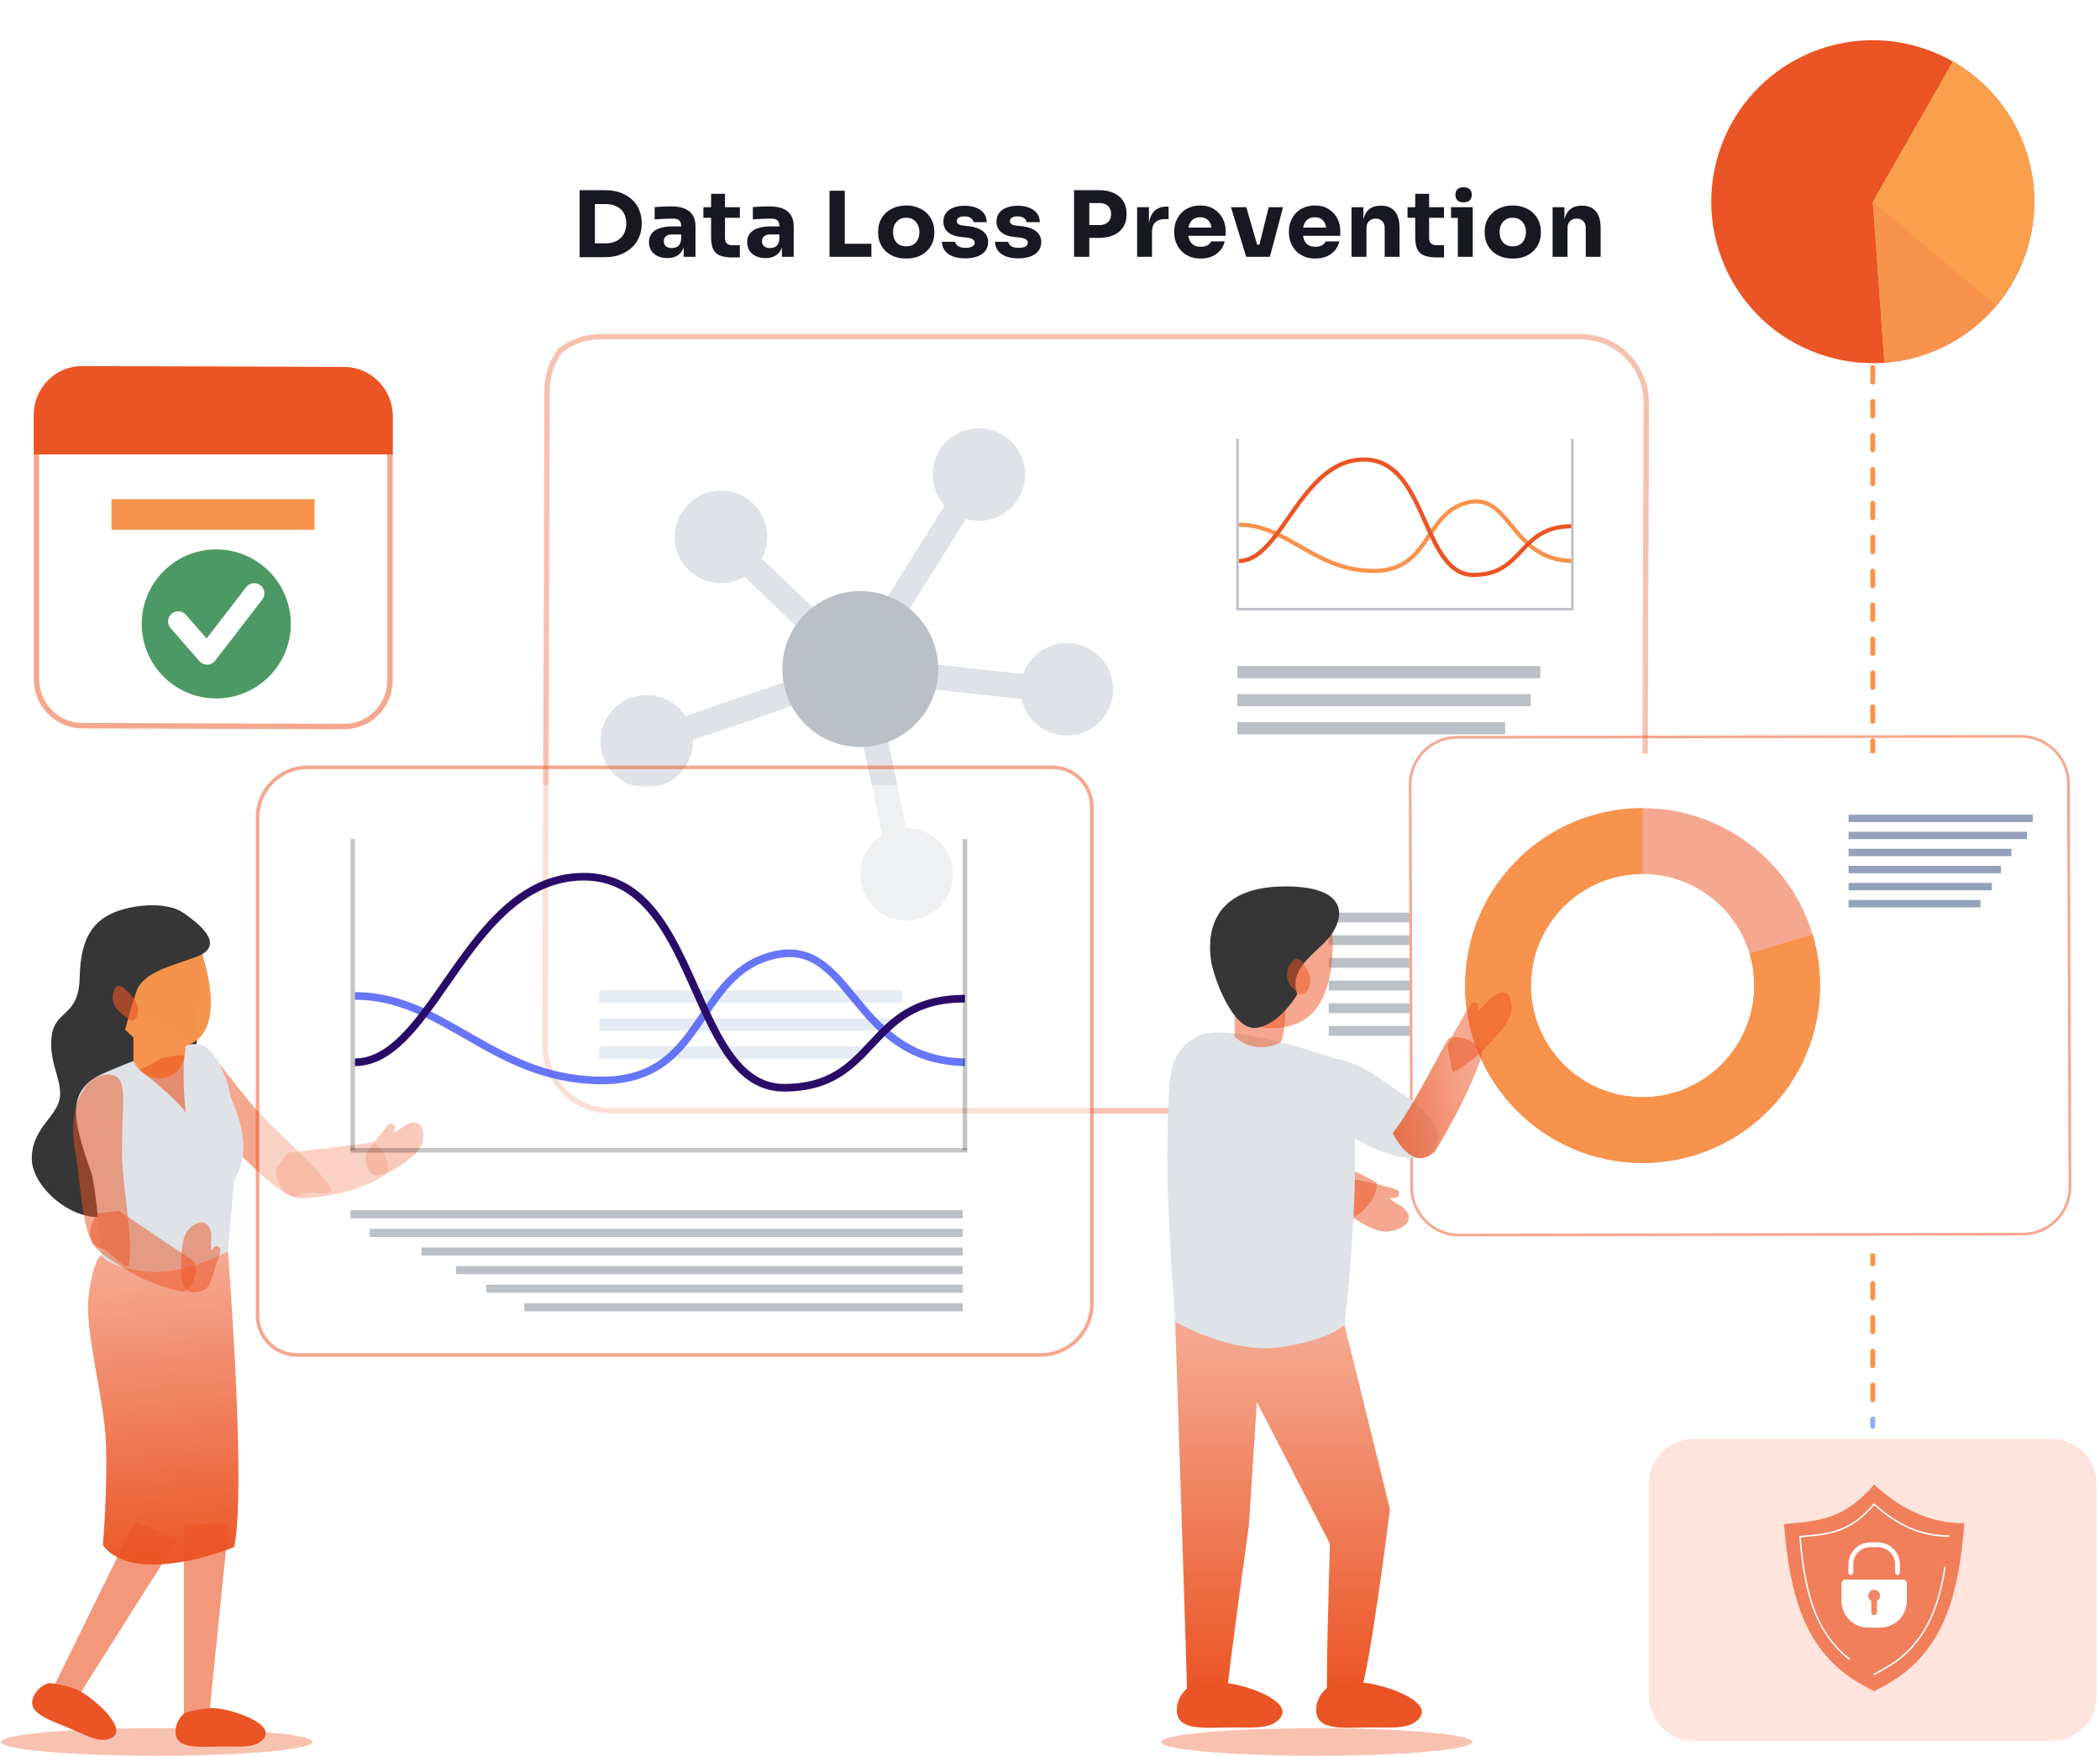 <svg width="471" height="394" viewBox="0 0 471 394" fill="none" xmlns="http://www.w3.org/2000/svg">
<path d="M133.006 57.695V54.589H135.844C136.554 54.589 137.193 54.487 137.764 54.284C138.335 54.068 138.822 53.77 139.225 53.391C139.629 52.998 139.935 52.531 140.144 51.99C140.352 51.435 140.457 50.826 140.457 50.162C140.457 49.472 140.352 48.856 140.144 48.315C139.935 47.773 139.629 47.313 139.225 46.934C138.822 46.555 138.335 46.271 137.764 46.081C137.193 45.878 136.554 45.777 135.844 45.777H133.006V42.67H135.656C137.034 42.67 138.237 42.866 139.267 43.259C140.297 43.651 141.159 44.186 141.855 44.863C142.551 45.54 143.066 46.318 143.4 47.198C143.747 48.064 143.922 48.978 143.922 49.939V50.386C143.922 51.279 143.747 52.166 143.4 53.046C143.066 53.912 142.551 54.697 141.855 55.401C141.159 56.091 140.297 56.646 139.267 57.066C138.237 57.486 137.034 57.695 135.656 57.695H133.006ZM130 57.695V42.67H133.423V57.695H130ZM153.34 57.614V54.325H152.776V50.751C152.776 50.183 152.638 49.756 152.359 49.472C152.08 49.188 151.636 49.046 151.023 49.046C150.717 49.046 150.314 49.053 149.813 49.066C149.312 49.08 148.797 49.1 148.268 49.127C147.739 49.154 147.259 49.181 146.828 49.208V46.467C147.148 46.44 147.524 46.413 147.955 46.386C148.386 46.359 148.832 46.338 149.291 46.325C149.75 46.311 150.181 46.305 150.585 46.305C151.754 46.305 152.735 46.467 153.528 46.792C154.335 47.117 154.947 47.611 155.365 48.274C155.782 48.924 155.991 49.763 155.991 50.792V57.614H153.34ZM149.687 57.898C148.866 57.898 148.143 57.756 147.517 57.472C146.904 57.188 146.424 56.782 146.077 56.254C145.729 55.712 145.555 55.069 145.555 54.325C145.555 53.513 145.771 52.849 146.202 52.335C146.633 51.807 147.238 51.421 148.018 51.178C148.797 50.92 149.695 50.792 150.71 50.792H153.152V52.599H150.689C150.105 52.599 149.653 52.741 149.333 53.025C149.027 53.296 148.873 53.668 148.873 54.142C148.873 54.589 149.027 54.954 149.333 55.239C149.653 55.509 150.105 55.645 150.689 55.645C151.065 55.645 151.399 55.584 151.691 55.462C151.997 55.327 152.247 55.103 152.442 54.792C152.638 54.48 152.748 54.047 152.776 53.492L153.57 54.305C153.5 55.076 153.306 55.726 152.985 56.254C152.679 56.782 152.247 57.188 151.691 57.472C151.148 57.756 150.481 57.898 149.687 57.898ZM164.334 57.756C163.179 57.756 162.247 57.621 161.537 57.35C160.828 57.066 160.306 56.599 159.972 55.949C159.652 55.286 159.492 54.393 159.492 53.269V43.482H162.602V53.391C162.602 53.919 162.741 54.325 163.019 54.609C163.312 54.88 163.722 55.015 164.251 55.015H165.941V57.756H164.334ZM157.76 48.863V46.487H165.941V48.863H157.76ZM175.368 57.614V54.325H174.805V50.751C174.805 50.183 174.665 49.756 174.387 49.472C174.109 49.188 173.663 49.046 173.051 49.046C172.745 49.046 172.342 49.053 171.841 49.066C171.34 49.08 170.824 49.1 170.296 49.127C169.767 49.154 169.287 49.181 168.856 49.208V46.467C169.175 46.44 169.551 46.413 169.983 46.386C170.414 46.359 170.86 46.338 171.319 46.325C171.778 46.311 172.209 46.305 172.613 46.305C173.782 46.305 174.763 46.467 175.556 46.792C176.363 47.117 176.975 47.611 177.393 48.274C177.81 48.924 178.019 49.763 178.019 50.792V57.614H175.368ZM171.716 57.898C170.894 57.898 170.171 57.756 169.545 57.472C168.932 57.188 168.452 56.782 168.105 56.254C167.756 55.712 167.583 55.069 167.583 54.325C167.583 53.513 167.798 52.849 168.23 52.335C168.661 51.807 169.266 51.421 170.046 51.178C170.824 50.92 171.722 50.792 172.738 50.792H175.18V52.599H172.717C172.133 52.599 171.68 52.741 171.361 53.025C171.054 53.296 170.902 53.668 170.902 54.142C170.902 54.589 171.054 54.954 171.361 55.239C171.68 55.509 172.133 55.645 172.717 55.645C173.093 55.645 173.427 55.584 173.719 55.462C174.025 55.327 174.276 55.103 174.471 54.792C174.665 54.48 174.776 54.047 174.805 53.492L175.598 54.305C175.528 55.076 175.333 55.726 175.013 56.254C174.707 56.782 174.276 57.188 173.719 57.472C173.177 57.756 172.509 57.898 171.716 57.898ZM186.048 57.614V42.792H189.471V57.614H186.048ZM189.054 57.614V54.69H195.441V57.614H189.054ZM203.243 58C202.241 58 201.349 57.851 200.571 57.553C199.791 57.242 199.131 56.822 198.588 56.294C198.059 55.767 197.655 55.164 197.378 54.487C197.099 53.797 196.96 53.073 196.96 52.315V51.848C196.96 51.076 197.099 50.345 197.378 49.655C197.67 48.951 198.087 48.335 198.63 47.807C199.186 47.279 199.854 46.866 200.634 46.569C201.412 46.257 202.282 46.102 203.243 46.102C204.23 46.102 205.106 46.257 205.872 46.569C206.651 46.866 207.313 47.279 207.855 47.807C208.398 48.335 208.815 48.951 209.108 49.655C209.4 50.345 209.546 51.076 209.546 51.848V52.315C209.546 53.073 209.406 53.797 209.128 54.487C208.85 55.164 208.44 55.767 207.897 56.294C207.368 56.822 206.714 57.242 205.935 57.553C205.155 57.851 204.258 58 203.243 58ZM203.243 55.259C203.896 55.259 204.439 55.124 204.871 54.853C205.302 54.582 205.628 54.203 205.852 53.716C206.087 53.228 206.206 52.687 206.206 52.091C206.206 51.455 206.087 50.9 205.852 50.426C205.615 49.939 205.273 49.553 204.829 49.269C204.397 48.985 203.869 48.843 203.243 48.843C202.63 48.843 202.101 48.985 201.656 49.269C201.211 49.553 200.869 49.939 200.634 50.426C200.41 50.9 200.3 51.455 200.3 52.091C200.3 52.687 200.41 53.228 200.634 53.716C200.856 54.203 201.19 54.582 201.635 54.853C202.08 55.124 202.616 55.259 203.243 55.259ZM216.531 57.959C214.903 57.959 213.629 57.635 212.711 56.985C211.793 56.335 211.305 55.421 211.25 54.244H214.214C214.269 54.596 214.485 54.914 214.861 55.198C215.25 55.469 215.828 55.604 216.593 55.604C217.178 55.604 217.658 55.509 218.033 55.32C218.423 55.117 218.618 54.833 218.618 54.467C218.618 54.142 218.472 53.885 218.18 53.695C217.887 53.492 217.366 53.35 216.614 53.269L215.717 53.188C214.339 53.053 213.303 52.68 212.607 52.071C211.925 51.462 211.584 50.684 211.584 49.736C211.584 48.951 211.785 48.294 212.189 47.767C212.593 47.239 213.149 46.839 213.859 46.569C214.582 46.298 215.404 46.162 216.322 46.162C217.797 46.162 218.986 46.48 219.891 47.117C220.796 47.739 221.269 48.646 221.31 49.838H218.346C218.291 49.472 218.096 49.167 217.762 48.924C217.428 48.667 216.935 48.538 216.28 48.538C215.766 48.538 215.355 48.633 215.049 48.822C214.743 49.012 214.59 49.269 214.59 49.594C214.59 49.905 214.722 50.142 214.986 50.305C215.25 50.467 215.682 50.582 216.28 50.65L217.178 50.731C218.583 50.88 219.675 51.259 220.455 51.868C221.234 52.477 221.623 53.296 221.623 54.325C221.623 55.069 221.415 55.719 220.997 56.274C220.58 56.816 219.988 57.235 219.223 57.533C218.458 57.817 217.561 57.959 216.531 57.959ZM228.441 57.959C226.813 57.959 225.54 57.635 224.622 56.985C223.703 56.335 223.217 55.421 223.161 54.244H226.124C226.181 54.596 226.396 54.914 226.771 55.198C227.162 55.469 227.739 55.604 228.504 55.604C229.088 55.604 229.568 55.509 229.944 55.32C230.334 55.117 230.528 54.833 230.528 54.467C230.528 54.142 230.382 53.885 230.09 53.695C229.798 53.492 229.276 53.35 228.525 53.269L227.627 53.188C226.25 53.053 225.213 52.68 224.517 52.071C223.836 51.462 223.495 50.684 223.495 49.736C223.495 48.951 223.697 48.294 224.1 47.767C224.504 47.239 225.06 46.839 225.77 46.569C226.494 46.298 227.314 46.162 228.232 46.162C229.708 46.162 230.898 46.48 231.802 47.117C232.706 47.739 233.179 48.646 233.221 49.838H230.257C230.202 49.472 230.007 49.167 229.673 48.924C229.339 48.667 228.845 48.538 228.191 48.538C227.676 48.538 227.266 48.633 226.959 48.822C226.653 49.012 226.5 49.269 226.5 49.594C226.5 49.905 226.633 50.142 226.897 50.305C227.162 50.467 227.593 50.582 228.191 50.65L229.088 50.731C230.494 50.88 231.587 51.259 232.365 51.868C233.145 52.477 233.534 53.296 233.534 54.325C233.534 55.069 233.325 55.719 232.908 56.274C232.49 56.816 231.9 57.235 231.134 57.533C230.369 57.817 229.471 57.959 228.441 57.959ZM243.9 53.371V50.487H246.634C247.162 50.487 247.615 50.386 247.991 50.183C248.38 49.98 248.68 49.695 248.888 49.33C249.097 48.951 249.201 48.518 249.201 48.031C249.201 47.516 249.097 47.076 248.888 46.711C248.68 46.332 248.38 46.047 247.991 45.858C247.615 45.655 247.162 45.553 246.634 45.553H243.9V42.67H246.467C247.761 42.67 248.867 42.88 249.786 43.3C250.718 43.719 251.427 44.315 251.915 45.086C252.416 45.858 252.666 46.785 252.666 47.868V48.193C252.666 49.249 252.416 50.169 251.915 50.954C251.427 51.726 250.718 52.322 249.786 52.741C248.867 53.161 247.761 53.371 246.467 53.371H243.9ZM240.894 57.614V42.67H244.317V57.614H240.894ZM255.042 57.614V46.487H257.693V51.259H257.63C257.63 49.689 257.972 48.477 258.653 47.624C259.349 46.772 260.351 46.345 261.659 46.345H262.097V49.147H261.262C260.344 49.147 259.634 49.391 259.133 49.878C258.632 50.352 258.382 51.042 258.382 51.949V57.614H255.042ZM269.319 58C268.344 58 267.482 57.838 266.731 57.513C265.993 57.188 265.374 56.755 264.873 56.213C264.386 55.658 264.01 55.042 263.746 54.365C263.495 53.675 263.37 52.971 263.37 52.254V51.848C263.37 51.103 263.495 50.393 263.746 49.716C264.01 49.025 264.386 48.409 264.873 47.868C265.359 47.327 265.965 46.9 266.689 46.589C267.426 46.264 268.261 46.102 269.194 46.102C270.418 46.102 271.448 46.372 272.283 46.914C273.131 47.442 273.778 48.139 274.224 49.005C274.668 49.858 274.892 50.792 274.892 51.807V52.904H264.769V51.056H272.867L271.782 51.909C271.782 51.245 271.684 50.677 271.489 50.203C271.294 49.729 271.002 49.371 270.613 49.127C270.237 48.87 269.763 48.741 269.194 48.741C268.609 48.741 268.114 48.87 267.712 49.127C267.308 49.384 267.002 49.763 266.793 50.264C266.585 50.751 266.48 51.354 266.48 52.071C266.48 52.734 266.577 53.316 266.772 53.817C266.967 54.305 267.273 54.684 267.691 54.954C268.108 55.225 268.651 55.36 269.319 55.36C269.93 55.36 270.431 55.245 270.822 55.015C271.211 54.785 271.475 54.501 271.615 54.162H274.683C274.516 54.907 274.188 55.57 273.702 56.152C273.214 56.734 272.602 57.188 271.865 57.513C271.127 57.838 270.279 58 269.319 58ZM279.507 57.614L276.084 46.487H279.528L282.743 57.614H279.507ZM280.551 57.614V54.914H283.911V57.614H280.551ZM281.782 57.614L284.558 46.487H287.773L284.809 57.614H281.782ZM295.036 58C294.061 58 293.199 57.838 292.448 57.513C291.71 57.188 291.091 56.755 290.59 56.213C290.103 55.658 289.727 55.042 289.463 54.365C289.213 53.675 289.088 52.971 289.088 52.254V51.848C289.088 51.103 289.213 50.393 289.463 49.716C289.727 49.025 290.103 48.409 290.59 47.868C291.077 47.327 291.682 46.9 292.406 46.589C293.143 46.264 293.978 46.102 294.911 46.102C296.135 46.102 297.165 46.372 298 46.914C298.848 47.442 299.495 48.139 299.941 49.005C300.385 49.858 300.609 50.792 300.609 51.807V52.904H290.486V51.056H298.584L297.499 51.909C297.499 51.245 297.401 50.677 297.207 50.203C297.012 49.729 296.719 49.371 296.33 49.127C295.954 48.87 295.481 48.741 294.911 48.741C294.326 48.741 293.832 48.87 293.429 49.127C293.025 49.384 292.719 49.763 292.511 50.264C292.302 50.751 292.197 51.354 292.197 52.071C292.197 52.734 292.295 53.316 292.49 53.817C292.684 54.305 292.991 54.684 293.408 54.954C293.825 55.225 294.368 55.36 295.036 55.36C295.648 55.36 296.148 55.245 296.539 55.015C296.928 54.785 297.192 54.501 297.332 54.162H300.4C300.233 54.907 299.905 55.57 299.419 56.152C298.932 56.734 298.319 57.188 297.582 57.513C296.845 57.838 295.996 58 295.036 58ZM303.134 57.614V46.487H305.785V51.259H305.597C305.597 50.122 305.743 49.174 306.035 48.416C306.341 47.658 306.8 47.09 307.413 46.711C308.026 46.332 308.77 46.142 309.646 46.142H309.792C311.128 46.142 312.144 46.569 312.84 47.421C313.549 48.261 313.904 49.54 313.904 51.259V57.614H310.565V51.076C310.565 50.48 310.384 49.993 310.022 49.614C309.66 49.235 309.174 49.046 308.561 49.046C307.935 49.046 307.427 49.242 307.037 49.635C306.662 50.014 306.474 50.514 306.474 51.137V57.614H303.134ZM322.26 57.756C321.105 57.756 320.173 57.621 319.463 57.35C318.754 57.066 318.232 56.599 317.898 55.949C317.578 55.286 317.418 54.393 317.418 53.269V43.482H320.528V53.391C320.528 53.919 320.667 54.325 320.945 54.609C321.238 54.88 321.648 55.015 322.177 55.015H323.867V57.756H322.26ZM315.686 48.863V46.487H323.867V48.863H315.686ZM326.969 57.614V46.487H330.308V57.614H326.969ZM325.445 48.883V46.487H330.308V48.883H325.445ZM328.263 45.391C327.637 45.391 327.17 45.235 326.865 44.924C326.572 44.599 326.426 44.193 326.426 43.706C326.426 43.205 326.572 42.799 326.865 42.487C327.17 42.162 327.637 42 328.263 42C328.889 42 329.348 42.162 329.641 42.487C329.946 42.799 330.1 43.205 330.1 43.706C330.1 44.193 329.946 44.599 329.641 44.924C329.348 45.235 328.889 45.391 328.263 45.391ZM339.282 58C338.28 58 337.39 57.851 336.611 57.553C335.832 57.242 335.171 56.822 334.628 56.294C334.1 55.767 333.696 55.164 333.417 54.487C333.14 53.797 333 53.073 333 52.315V51.848C333 51.076 333.14 50.345 333.417 49.655C333.71 48.951 334.127 48.335 334.67 47.807C335.227 47.279 335.895 46.866 336.673 46.569C337.453 46.257 338.322 46.102 339.282 46.102C340.271 46.102 341.147 46.257 341.912 46.569C342.692 46.866 343.352 47.279 343.895 47.807C344.438 48.335 344.855 48.951 345.147 49.655C345.44 50.345 345.586 51.076 345.586 51.848V52.315C345.586 53.073 345.447 53.797 345.168 54.487C344.891 55.164 344.479 55.767 343.937 56.294C343.409 56.822 342.754 57.242 341.975 57.553C341.196 57.851 340.299 58 339.282 58ZM339.282 55.259C339.937 55.259 340.479 55.124 340.91 54.853C341.342 54.582 341.669 54.203 341.891 53.716C342.128 53.228 342.246 52.687 342.246 52.091C342.246 51.455 342.128 50.9 341.891 50.426C341.655 49.939 341.314 49.553 340.869 49.269C340.438 48.985 339.908 48.843 339.282 48.843C338.671 48.843 338.142 48.985 337.696 49.269C337.251 49.553 336.91 49.939 336.673 50.426C336.451 50.9 336.339 51.455 336.339 52.091C336.339 52.687 336.451 53.228 336.673 53.716C336.897 54.203 337.231 54.582 337.675 54.853C338.121 55.124 338.656 55.259 339.282 55.259ZM348.23 57.614V46.487H350.881V51.259H350.693C350.693 50.122 350.839 49.174 351.131 48.416C351.437 47.658 351.896 47.09 352.509 46.711C353.12 46.332 353.865 46.142 354.742 46.142H354.888C356.224 46.142 357.239 46.569 357.936 47.421C358.645 48.261 359 49.54 359 51.259V57.614H355.66V51.076C355.66 50.48 355.479 49.993 355.118 49.614C354.756 49.235 354.268 49.046 353.657 49.046C353.031 49.046 352.522 49.242 352.133 49.635C351.757 50.014 351.57 50.514 351.57 51.137V57.614H348.23Z" fill="#171821"/>
<path d="M77.205 82.329L18.453 82.137C12.472 82.117 7.578 87.042 7.578 93.08V152.394C7.578 158.431 12.472 163.389 18.453 163.408L77.205 163.602C83.187 163.622 88.081 158.696 88.081 152.659V93.345C88.081 87.306 83.186 82.349 77.205 82.329Z" fill="white"/>
<path d="M77.205 82.329L18.453 82.136C18.419 82.136 18.45 83.357 18.45 83.357L77.202 83.549C82.528 83.568 86.86 87.961 86.86 93.344V152.657C86.86 158.019 82.545 162.38 77.209 162.38L18.457 162.187C13.131 162.169 8.799 157.775 8.799 152.392V93.079C8.799 87.718 13.114 83.356 18.419 83.356V82.135C12.454 82.135 7.578 87.052 7.578 93.079V152.392C7.578 158.431 12.473 163.388 18.453 163.408L77.205 163.6C83.206 163.6 88.081 158.683 88.081 152.656V93.344C88.081 87.306 83.186 82.349 77.205 82.329Z" fill="#EB5424" fill-opacity="0.51"/>
<path d="M77.204 82.329L18.453 82.137C12.472 82.117 7.578 87.042 7.578 93.081V101.949L88.08 101.948V93.344C88.081 87.306 83.186 82.349 77.204 82.329Z" fill="#EB5424"/>
<path d="M70.554 111.974H25.006V118.838H70.554V111.974Z" fill="#F7934D"/>
<path d="M51.183 156.475C60.297 154.996 66.487 146.408 65.007 137.294C63.528 128.18 54.94 121.99 45.826 123.47C36.712 124.949 30.523 133.537 32.002 142.651C33.481 151.765 42.069 157.954 51.183 156.475Z" fill="#4D9965"/>
<path d="M58.413 131.308C57.415 130.539 55.985 130.725 55.216 131.722L46.339 143.241L41.697 137.91C40.87 136.96 39.43 136.861 38.481 137.688C37.531 138.515 37.432 139.954 38.259 140.904L44.727 148.333C45.161 148.831 45.787 149.116 46.447 149.116C46.469 149.116 46.492 149.116 46.515 149.115C47.198 149.095 47.836 148.769 48.253 148.228L58.829 134.506C59.596 133.507 59.411 132.076 58.413 131.308Z" fill="white"/>
<g opacity="0.7" filter="url(#filter0_d_25_156)">
<path d="M354.519 74.906H134.683C131.141 74.906 127.889 76.114 125.283 78.122C123.31 80.71 122.121 83.934 122.109 87.437L121.632 234.35C121.605 242.87 128.465 249.773 136.979 249.773H356.815C360.344 249.773 363.59 248.568 366.193 246.562C368.166 243.971 369.357 240.748 369.368 237.241L369.846 90.326C369.872 81.809 363.012 74.906 354.519 74.906Z" fill="white"/>
</g>
<path d="M202.391 222.174H134.413V224.908H202.391V222.174Z" fill="#CDDAEC"/>
<path d="M200.254 228.471H134.412V231.205H200.254V228.471Z" fill="#CDDAEC"/>
<path d="M194.51 234.771H134.413V237.505H194.51V234.771Z" fill="#CDDAEC"/>
<path d="M345.478 149.419H277.501V152.153H345.478V149.419Z" fill="#BBC0C6"/>
<path d="M343.343 155.716H277.501V158.45H343.343V155.716Z" fill="#BBC0C6"/>
<path d="M337.598 162.016H277.501V164.75H337.598V162.016Z" fill="#BBC0C6"/>
<path d="M352.919 204.733H298.006V206.941H352.919V204.733Z" fill="#BBC0C6"/>
<path d="M351.194 209.821H298.006V212.029H351.194V209.821Z" fill="#BBC0C6"/>
<path d="M346.555 214.91H298.007V217.119H346.555V214.91Z" fill="#BBC0C6"/>
<path d="M343.46 219.995H298.006V222.204H343.46V219.995Z" fill="#BBC0C6"/>
<path d="M340.723 225.083H298.006V227.291H340.723V225.083Z" fill="#BBC0C6"/>
<path d="M337.332 230.172H298.006V232.38H337.332V230.172Z" fill="#BBC0C6"/>
<path d="M280.381 208.245C279 208.245 277.879 209.365 277.879 210.747C277.879 212.129 279 213.249 280.381 213.249C281.763 213.249 282.883 212.129 282.883 210.747C282.883 209.365 281.763 208.245 280.381 208.245Z" fill="#EB5424"/>
<path d="M280.379 215.584C278.998 215.584 277.877 216.704 277.877 218.086C277.877 219.468 278.998 220.588 280.379 220.588C281.761 220.588 282.882 219.468 282.882 218.086C282.882 216.704 281.761 215.584 280.379 215.584Z" fill="#EB5424"/>
<path d="M280.381 222.918C278.999 222.918 277.879 224.039 277.879 225.42C277.879 226.802 278.999 227.922 280.381 227.922C281.762 227.922 282.883 226.802 282.883 225.42C282.883 224.039 281.762 222.918 280.381 222.918Z" fill="#EB5424"/>
<path d="M239.278 144.265C234.749 144.265 230.909 147.17 229.492 151.214L209.21 148.98L200.076 149.711L201.008 141.374L216.636 116.426C217.56 116.696 218.535 116.848 219.546 116.848C225.278 116.848 229.924 112.201 229.924 106.47C229.924 100.739 225.278 96.092 219.546 96.092C213.815 96.092 209.168 100.739 209.168 106.47C209.168 109.151 210.194 111.586 211.863 113.428L195.548 139.471L194.353 150.169L181.17 151.222L153.734 160.644C151.882 157.805 148.684 155.926 145.042 155.926C139.31 155.926 134.664 160.572 134.664 166.304C134.664 172.035 139.31 176.681 145.042 176.681C150.773 176.681 155.419 172.035 155.419 166.304C155.419 166.211 155.408 166.122 155.405 166.03L182.327 156.784L193.713 155.875L192.862 163.491L197.845 187.362C194.914 189.196 192.959 192.444 192.959 196.156C192.959 201.887 197.605 206.534 203.337 206.534C209.068 206.534 213.715 201.887 213.715 196.156C213.715 190.424 209.068 185.778 203.337 185.778C203.316 185.778 203.295 185.781 203.274 185.781L198.564 163.221L199.436 155.417L209.123 154.643L229.136 156.847C230.147 161.519 234.3 165.021 239.275 165.021C245.006 165.021 249.652 160.375 249.652 154.643C249.656 148.912 245.009 144.265 239.278 144.265Z" fill="#DFE2E6"/>
<path d="M172.077 120.435C172.077 114.704 167.43 110.057 161.699 110.057C155.967 110.057 151.321 114.704 151.321 120.435C151.321 126.166 155.967 130.813 161.699 130.813C163.621 130.813 165.417 130.281 166.961 129.368L181.852 143.612L185.749 139.538L170.864 125.301C171.635 123.849 172.077 122.193 172.077 120.435Z" fill="#DFE2E6"/>
<path d="M205.323 162.462C212.153 155.632 212.153 144.559 205.323 137.729C198.493 130.9 187.42 130.9 180.59 137.729C173.761 144.559 173.761 155.632 180.59 162.462C187.42 169.292 198.493 169.292 205.323 162.462Z" fill="#BBC0C6"/>
<path d="M339.318 117.578C336.565 114.224 333.967 111.055 328.994 112.291C324.541 113.398 322.334 116.668 320.202 119.831C317.459 123.897 314.881 127.738 307.767 127.615C301.083 127.5 296.315 124.764 291.703 122.119C287.339 119.616 283.218 117.251 277.837 117.251V118.185C282.968 118.185 286.986 120.49 291.238 122.929C295.952 125.633 300.826 128.43 307.751 128.549C307.866 128.551 307.981 128.552 308.094 128.552C315.449 128.552 318.258 124.385 320.978 120.353C323.106 117.198 325.116 114.218 329.221 113.198C333.617 112.105 335.815 114.783 338.597 118.172C341.677 121.926 345.168 126.179 352.634 126.323L352.651 125.388C345.616 125.252 342.27 121.175 339.318 117.578Z" fill="#F7934D"/>
<path d="M340.851 123.314C338.345 125.988 335.978 128.513 330.463 128.513C325.269 128.513 322.746 122.851 320.074 116.857C316.955 109.861 313.73 102.626 305.911 102.626C297.842 102.626 292.961 109.64 288.656 115.828C285.235 120.744 282.005 125.387 277.839 125.387V126.322C282.493 126.322 285.859 121.485 289.424 116.363C293.599 110.362 298.33 103.561 305.911 103.561C313.123 103.561 316.223 110.514 319.22 117.238C322.019 123.517 324.663 129.448 330.463 129.448C336.383 129.448 339.001 126.654 341.533 123.953C344.15 121.159 346.622 118.521 352.64 118.521V117.587C346.217 117.588 343.489 120.498 340.851 123.314Z" fill="#EB5424"/>
<path d="M277.84 98.471H277.286V136.652H277.84V98.471Z" fill="#BBC0C6"/>
<path d="M352.919 98.471H352.365V136.652H352.919V98.471Z" fill="#BBC0C6"/>
<path d="M352.919 136.374H277.285V136.928H352.919V136.374Z" fill="#BBC0C6"/>
<path d="M354.514 74.931H134.678C131.136 74.932 127.884 76.139 125.278 78.147C123.304 80.735 122.116 83.959 122.104 87.463L121.627 234.377C121.599 242.897 128.46 249.8 136.973 249.8H356.809C360.339 249.8 363.585 248.595 366.187 246.589C368.161 243.999 369.352 240.775 369.363 237.268L369.841 90.354C369.868 81.835 363.007 74.931 354.514 74.931ZM368.151 237.264C368.141 240.331 367.163 243.254 365.32 245.727C362.836 247.6 359.895 248.588 356.809 248.588H136.972C133.186 248.588 129.632 247.115 126.965 244.438C124.291 241.755 122.824 238.184 122.838 234.379L123.314 87.466C123.324 84.4 124.302 81.479 126.143 79.008C128.631 77.133 131.579 76.142 134.677 76.141H354.513C358.287 76.141 361.833 77.612 364.497 80.285C367.173 82.97 368.64 86.544 368.627 90.349L368.151 237.264Z" fill="#EB5424" fill-opacity="0.36"/>
<path d="M470.215 332.807C470.215 327.284 465.738 322.807 460.215 322.807H379.839C374.316 322.807 369.839 327.284 369.839 332.807V380.525C369.839 386.048 374.316 390.525 379.839 390.525H460.215C465.738 390.525 470.215 386.048 470.215 380.525V332.807Z" fill="#FBBAA5" fill-opacity="0.39"/>
<path d="M420.342 379.427L417.692 377.97C404.38 370.649 401.4 357.132 400.128 341.969L401.113 341.814C410.1 341.185 414.499 339.673 420.342 333.073C427.318 339.421 433.979 341.738 440.51 341.738L440.575 341.751C439.369 357.035 436.335 370.677 422.908 378.023L420.342 379.427Z" fill="#EB5424" fill-opacity="0.7"/>
<path d="M414.776 372.359C414.74 372.359 414.704 372.347 414.672 372.323C410.899 369.375 408.192 365.451 406.397 360.323C404.591 355.165 403.924 349.317 403.545 344.798C403.538 344.709 403.6 344.629 403.688 344.616L404.499 344.488C404.503 344.488 404.508 344.487 404.513 344.487C411.575 343.992 415.319 342.891 420.227 337.348C420.257 337.314 420.299 337.293 420.344 337.291C420.39 337.289 420.434 337.305 420.467 337.335C425.708 342.105 431.101 344.424 436.954 344.424C436.966 344.424 436.978 344.425 436.989 344.427L437.042 344.439C437.134 344.458 437.193 344.548 437.174 344.64C437.155 344.732 437.064 344.79 436.973 344.772L436.937 344.764C431.05 344.76 425.628 342.449 420.366 337.702C415.437 343.221 411.644 344.328 404.544 344.826L403.897 344.927C404.911 356.858 407.181 366.04 414.881 372.054C414.955 372.112 414.968 372.219 414.911 372.293C414.877 372.336 414.827 372.359 414.776 372.359Z" fill="white"/>
<path d="M420.353 375.787C420.293 375.787 420.235 375.755 420.204 375.699C420.159 375.617 420.19 375.513 420.272 375.468L422.384 374.312C430.091 370.095 434.311 363.079 436.065 351.564C436.079 351.471 436.167 351.408 436.258 351.422C436.351 351.436 436.414 351.523 436.4 351.616C434.629 363.246 430.356 370.338 422.546 374.611L420.434 375.767C420.408 375.781 420.38 375.787 420.353 375.787Z" fill="white"/>
<path d="M426.808 354.367H413.888C413.402 354.367 413.008 354.762 413.008 355.248V359.133C413.008 362.451 415.692 365.14 419.004 365.14H421.691C425.002 365.14 427.686 362.451 427.686 359.133V355.248C427.687 354.762 427.293 354.367 426.808 354.367Z" fill="white"/>
<path d="M425.586 353.339C425.288 353.339 425.046 353.097 425.046 352.798V350.973C425.046 348.836 423.311 347.097 421.178 347.097H419.518C417.385 347.097 415.649 348.836 415.649 350.973V352.798C415.649 353.096 415.408 353.339 415.11 353.339C414.812 353.339 414.571 353.097 414.571 352.798V350.973C414.571 348.24 416.79 346.016 419.519 346.016H421.178C423.906 346.016 426.126 348.24 426.126 350.973V352.798C426.126 353.097 425.884 353.339 425.586 353.339Z" fill="white"/>
<path d="M421.671 357.984C421.671 357.251 421.078 356.657 420.346 356.657C419.615 356.657 419.022 357.251 419.022 357.984C419.022 358.486 419.301 358.923 419.711 359.148V361.706C419.711 362.057 419.995 362.342 420.346 362.342C420.697 362.342 420.981 362.057 420.981 361.706V359.148C421.393 358.923 421.671 358.486 421.671 357.984Z" fill="#EB5424" fill-opacity="0.7"/>
<path d="M420.028 317.804C419.724 317.804 419.476 318.051 419.476 318.356V320.011C419.476 320.316 419.724 320.563 420.028 320.563C420.333 320.563 420.58 320.316 420.58 320.011V318.356C420.58 318.05 420.333 317.804 420.028 317.804Z" fill="#93ACF1"/>
<path d="M420.028 241.71C419.723 241.71 419.476 241.957 419.476 242.262V245.522C419.476 245.827 419.723 246.074 420.028 246.074C420.333 246.074 420.58 245.827 420.58 245.522V242.262C420.58 241.957 420.333 241.71 420.028 241.71Z" fill="#F7934D"/>
<path d="M420.028 234.1C419.723 234.1 419.476 234.347 419.476 234.651V237.913C419.476 238.217 419.723 238.465 420.028 238.465C420.333 238.465 420.58 238.217 420.58 237.913V234.651C420.58 234.347 420.333 234.1 420.028 234.1Z" fill="#F7934D"/>
<path d="M420.028 203.663C419.723 203.663 419.476 203.91 419.476 204.215V207.476C419.476 207.781 419.723 208.028 420.028 208.028C420.333 208.028 420.58 207.781 420.58 207.476V204.215C420.58 203.909 420.333 203.663 420.028 203.663Z" fill="#F7934D"/>
<path d="M420.028 249.32C419.723 249.32 419.476 249.567 419.476 249.872V253.132C419.476 253.437 419.723 253.684 420.028 253.684C420.333 253.684 420.58 253.437 420.58 253.132V249.872C420.58 249.566 420.333 249.32 420.028 249.32Z" fill="#F7934D"/>
<path d="M420.028 211.272C419.723 211.272 419.476 211.519 419.476 211.824V215.085C419.476 215.39 419.723 215.637 420.028 215.637C420.333 215.637 420.58 215.39 420.58 215.085V211.824C420.58 211.519 420.333 211.272 420.028 211.272Z" fill="#F7934D"/>
<path d="M420.028 226.49C419.723 226.49 419.476 226.737 419.476 227.042V230.303C419.476 230.608 419.723 230.855 420.028 230.855C420.333 230.855 420.58 230.608 420.58 230.303V227.042C420.58 226.737 420.333 226.49 420.028 226.49Z" fill="#F7934D"/>
<path d="M420.028 256.928C419.724 256.928 419.476 257.175 419.476 257.48V260.74C419.476 261.045 419.724 261.292 420.028 261.292C420.333 261.292 420.58 261.045 420.58 260.74V257.48C420.58 257.175 420.333 256.928 420.028 256.928Z" fill="#F7934D"/>
<path d="M420.028 310.194C419.724 310.194 419.476 310.441 419.476 310.746V314.007C419.476 314.312 419.724 314.559 420.028 314.559C420.333 314.559 420.58 314.312 420.58 314.007V310.746C420.58 310.441 420.333 310.194 420.028 310.194Z" fill="#F7934D"/>
<path d="M420.028 264.538C419.723 264.538 419.476 264.785 419.476 265.09V268.351C419.476 268.656 419.723 268.903 420.028 268.903C420.333 268.903 420.58 268.656 420.58 268.351V265.09C420.58 264.785 420.333 264.538 420.028 264.538Z" fill="#F7934D"/>
<path d="M420.028 294.975C419.723 294.975 419.476 295.222 419.476 295.527V298.788C419.476 299.093 419.723 299.34 420.028 299.34C420.333 299.34 420.58 299.093 420.58 298.788V295.527C420.58 295.222 420.333 294.975 420.028 294.975Z" fill="#F7934D"/>
<path d="M420.028 196.053C419.723 196.053 419.476 196.3 419.476 196.605V199.866C419.476 200.171 419.723 200.418 420.028 200.418C420.333 200.418 420.58 200.171 420.58 199.866V196.605C420.58 196.3 420.333 196.053 420.028 196.053Z" fill="#F7934D"/>
<path d="M420.028 302.585C419.723 302.585 419.476 302.832 419.476 303.137V306.398C419.476 306.703 419.723 306.95 420.028 306.95C420.333 306.95 420.58 306.703 420.58 306.398V303.137C420.58 302.831 420.333 302.585 420.028 302.585Z" fill="#F7934D"/>
<path d="M420.028 287.366C419.724 287.366 419.476 287.614 419.476 287.918V291.18C419.476 291.484 419.724 291.731 420.028 291.731C420.333 291.731 420.58 291.484 420.58 291.18V287.918C420.58 287.612 420.333 287.366 420.028 287.366Z" fill="#F7934D"/>
<path d="M420.028 272.147C419.723 272.147 419.476 272.394 419.476 272.699V275.96C419.476 276.265 419.723 276.512 420.028 276.512C420.333 276.512 420.58 276.265 420.58 275.96V272.699C420.58 272.393 420.333 272.147 420.028 272.147Z" fill="#F7934D"/>
<path d="M420.028 279.756C419.724 279.756 419.476 280.004 419.476 280.308V283.57C419.476 283.874 419.724 284.121 420.028 284.121C420.333 284.121 420.58 283.874 420.58 283.57V280.308C420.58 280.004 420.333 279.756 420.028 279.756Z" fill="#F7934D"/>
<path d="M420.028 218.882C419.723 218.882 419.476 219.129 419.476 219.434V222.695C419.476 223 419.723 223.247 420.028 223.247C420.333 223.247 420.58 223 420.58 222.695V219.434C420.58 219.128 420.333 218.882 420.028 218.882Z" fill="#F7934D"/>
<path d="M420.028 112.349C419.724 112.349 419.476 112.596 419.476 112.901V116.162C419.476 116.467 419.724 116.714 420.028 116.714C420.333 116.714 420.58 116.467 420.58 116.162V112.901C420.58 112.596 420.333 112.349 420.028 112.349Z" fill="#F7934D"/>
<path d="M420.028 97.13C419.724 97.13 419.476 97.378 419.476 97.682V100.944C419.476 101.248 419.724 101.495 420.028 101.495C420.333 101.495 420.58 101.248 420.58 100.944V97.682C420.58 97.378 420.333 97.13 420.028 97.13Z" fill="#F7934D"/>
<path d="M420.028 104.74C419.724 104.74 419.476 104.988 419.476 105.292V108.554C419.476 108.858 419.724 109.105 420.028 109.105C420.333 109.105 420.58 108.858 420.58 108.554V105.292C420.58 104.988 420.333 104.74 420.028 104.74Z" fill="#F7934D"/>
<path d="M420.028 119.959C419.723 119.959 419.476 120.206 419.476 120.511V123.772C419.476 124.077 419.723 124.324 420.028 124.324C420.333 124.324 420.58 124.077 420.58 123.772V120.511C420.58 120.206 420.333 119.959 420.028 119.959Z" fill="#F7934D"/>
<path d="M420.029 74.303C419.724 74.303 419.477 74.55 419.477 74.855V78.116C419.477 78.421 419.724 78.668 420.029 78.668C420.333 78.668 420.58 78.421 420.58 78.116V74.855C420.58 74.549 420.333 74.303 420.029 74.303Z" fill="#F7934D"/>
<path d="M420.028 89.521C419.723 89.521 419.476 89.769 419.476 90.073V93.334C419.476 93.639 419.723 93.886 420.028 93.886C420.333 93.886 420.58 93.639 420.58 93.334V90.073C420.58 89.767 420.333 89.521 420.028 89.521Z" fill="#F7934D"/>
<path d="M420.028 127.568C419.723 127.568 419.476 127.816 419.476 128.12V131.382C419.476 131.686 419.723 131.933 420.028 131.933C420.333 131.933 420.58 131.686 420.58 131.382V128.12C420.58 127.816 420.333 127.568 420.028 127.568Z" fill="#F7934D"/>
<path d="M420.028 81.912C419.723 81.912 419.476 82.159 419.476 82.463V85.725C419.476 86.029 419.723 86.276 420.028 86.276C420.333 86.276 420.58 86.029 420.58 85.725V82.463C420.58 82.159 420.333 81.912 420.028 81.912Z" fill="#F7934D"/>
<path d="M420.028 135.177C419.724 135.177 419.476 135.424 419.476 135.729V138.99C419.476 139.295 419.724 139.542 420.028 139.542C420.333 139.542 420.58 139.295 420.58 138.99V135.729C420.58 135.424 420.333 135.177 420.028 135.177Z" fill="#F7934D"/>
<path d="M420.028 165.616C419.723 165.616 419.476 165.863 419.476 166.168V169.429C419.476 169.734 419.723 169.981 420.028 169.981C420.333 169.981 420.58 169.734 420.58 169.429V166.168C420.58 165.862 420.333 165.616 420.028 165.616Z" fill="#F7934D"/>
<path d="M420.028 173.226C419.723 173.226 419.476 173.473 419.476 173.778V177.039C419.476 177.344 419.723 177.591 420.028 177.591C420.333 177.591 420.58 177.344 420.58 177.039V173.778C420.58 173.472 420.333 173.226 420.028 173.226Z" fill="#F7934D"/>
<path d="M420.028 180.835C419.723 180.835 419.476 181.082 419.476 181.386V184.648C419.476 184.952 419.723 185.2 420.028 185.2C420.333 185.2 420.58 184.952 420.58 184.648V181.386C420.58 181.082 420.333 180.835 420.028 180.835Z" fill="#F7934D"/>
<path d="M420.028 142.787C419.724 142.787 419.476 143.034 419.476 143.339V146.6C419.476 146.905 419.724 147.152 420.028 147.152C420.333 147.152 420.58 146.905 420.58 146.6V143.339C420.58 143.034 420.333 142.787 420.028 142.787Z" fill="#F7934D"/>
<path d="M420.028 188.444C419.723 188.444 419.476 188.691 419.476 188.996V192.257C419.476 192.561 419.723 192.809 420.028 192.809C420.333 192.809 420.58 192.561 420.58 192.257V188.996C420.58 188.69 420.333 188.444 420.028 188.444Z" fill="#F7934D"/>
<path d="M420.028 158.006C419.723 158.006 419.476 158.253 419.476 158.557V161.819C419.476 162.123 419.723 162.371 420.028 162.371C420.333 162.371 420.58 162.123 420.58 161.819V158.557C420.58 158.253 420.333 158.006 420.028 158.006Z" fill="#F7934D"/>
<path d="M420.028 150.396C419.724 150.396 419.476 150.643 419.476 150.948V154.209C419.476 154.514 419.724 154.761 420.028 154.761C420.333 154.761 420.58 154.514 420.58 154.209V150.948C420.58 150.643 420.333 150.396 420.028 150.396Z" fill="#F7934D"/>
<path d="M420.028 68.299C419.724 68.299 419.477 68.546 419.477 68.85V70.506C419.477 70.811 419.724 71.058 420.028 71.058C420.333 71.058 420.58 70.811 420.58 70.506V68.85C420.58 68.545 420.333 68.299 420.028 68.299Z" fill="#93ACF1"/>
<path d="M454.67 55.857C460.531 36.731 449.778 16.474 430.651 10.613C411.525 4.751 391.268 15.505 385.407 34.631C379.546 53.758 390.299 74.014 409.426 79.876C428.552 85.737 448.809 74.983 454.67 55.857Z" fill="#EB5424"/>
<path d="M437.982 13.77L420.028 45.229L422.633 81.357C442.452 79.927 457.584 62.444 456.156 42.624C455.287 30.59 448.461 19.752 437.982 13.77Z" fill="#FAA04D"/>
<path d="M422.633 81.356C427.461 81.009 432.172 79.695 436.485 77.496C440.798 75.296 444.627 72.253 447.744 68.549L420.028 45.229L422.633 81.356Z" fill="#F7934D"/>
<path opacity="0.7" d="M35.149 387.704C15.856 387.704 0.216 389.089 0.216 390.798C0.216 392.506 15.856 393.891 35.149 393.891C54.443 393.891 70.083 392.506 70.083 390.798C70.083 389.089 54.443 387.704 35.149 387.704Z" fill="#EB5424" fill-opacity="0.51"/>
<path opacity="0.7" d="M295.308 387.704C276.014 387.704 260.374 389.089 260.374 390.798C260.374 392.506 276.014 393.891 295.308 393.891C314.601 393.891 330.241 392.506 330.241 390.798C330.241 389.089 314.601 387.704 295.308 387.704Z" fill="#EB5424" fill-opacity="0.51"/>
<path d="M30.329 203.409C20.766 204.957 18.073 210.315 17.873 219.286C17.675 228.257 12.343 226.398 11.581 232.477C10.82 238.555 14.312 242.757 13.309 246.805C12.306 250.853 6.975 253.502 7.13 260.108C7.286 266.713 17.318 275.081 24.767 272.58C32.217 270.079 45.428 254.341 44.145 249.236C42.863 244.132 45.612 211.431 45.612 211.431C44.238 205.953 39.893 201.863 30.329 203.409Z" fill="#363636"/>
<path d="M11.791 378.934C11.791 378.934 13.495 382.465 16.849 381.757C19.214 377.814 39.899 345.294 39.899 345.294L30.239 341.346L11.791 378.934Z" fill="#EB5424" fill-opacity="0.6"/>
<path d="M41.248 385.454C41.248 385.454 44.23 388.045 46.841 385.934C47.214 381.206 51.314 341.7 51.314 341.7L41.248 342.142V385.454Z" fill="#EB5424" fill-opacity="0.6"/>
<path d="M22.701 281.588C22.701 281.588 21.023 282.19 19.904 290.495C18.786 298.801 23.632 313.965 23.819 325.182C24.005 336.398 23.073 346.586 23.073 346.586C23.073 346.586 25.123 350.309 32.02 350.902C38.917 351.495 47.678 349.073 52.524 347.063C55.32 333.862 51.118 280.763 51.118 280.763L22.701 281.588Z" fill="url(#paint0_linear_25_156)"/>
<path d="M56.604 247.924C48.333 238.073 45.953 232.622 42.623 235.683C39.293 238.743 40.386 246.984 48.979 254.467C55.406 260.064 64.559 270.705 67.377 268.048C68.665 266.834 75.402 268.816 74.165 266.621C71.262 261.592 61.095 253.272 56.604 247.924Z" fill="url(#paint1_linear_25_156)"/>
<path d="M90.494 252.724C88.762 253.973 88.239 254.113 88.239 254.113C88.239 254.113 89.087 252.648 88.234 252.213C87.38 251.778 87.363 251.97 85.182 254.685C83.639 256.607 82.694 257.615 82.249 258.499C81.309 260.366 82.837 263.252 83.621 263.471C84.405 263.691 85.426 264.4 89.685 261.519C93.944 258.638 95.182 257.038 94.917 254.144C94.651 251.25 92.225 251.473 90.494 252.724Z" fill="#EB5424" fill-opacity="0.6"/>
<path d="M83.719 256.275C82.316 256.531 64.664 258.592 64.664 258.592L61.847 262.15C61.847 262.15 61.714 268.947 68.252 268.837C68.252 268.837 79.471 268.44 86.536 263.441C87.673 262.633 86.832 257.793 83.719 256.275Z" fill="url(#paint2_linear_25_156)"/>
<path d="M45.07 234.411C41.155 233.142 27.502 238.945 23.633 240.598C14.499 244.48 16.312 251.114 20.464 263.101C21.603 266.503 22.701 281.589 22.701 281.589C22.701 281.589 24.566 284.549 33.14 285.286C41.714 286.023 51.12 280.766 51.12 280.766L52.526 264.549C57.559 256.954 51.78 247.124 51.594 245.427C51.408 243.73 48.984 235.681 45.07 234.411Z" fill="#DFE2E6"/>
<path d="M24.322 241.069C19.613 240.923 14.986 247.315 16.873 258.247C18.285 266.423 18.515 279.9 22.544 279.978C24.386 280.013 28.46 285.918 28.933 283.577C29.966 278.167 27.376 265.599 27.349 258.9C27.3 246.561 29.032 241.214 24.322 241.069Z" fill="#EB5424" fill-opacity="0.51"/>
<path d="M26.683 271.657L22.051 272.198C22.051 272.198 17.407 276.774 22.718 281.108C22.718 281.108 31.969 288.404 40.965 289.737C42.417 289.95 44.974 286.062 43.494 282.919C42.198 282.149 26.683 271.657 26.683 271.657Z" fill="#EB5424" fill-opacity="0.51"/>
<path d="M48.935 279.667C48.147 279.111 47.386 280.63 47.386 280.63C47.386 280.63 47.232 280.083 47.367 277.871C47.502 275.659 46.447 273.338 43.958 274.572C41.468 275.806 40.797 277.747 40.623 283.09C40.45 288.433 41.547 289 42.124 289.602C42.703 290.203 45.831 290.122 46.869 288.316C47.361 287.461 47.701 286.087 48.478 283.704C49.578 280.335 49.724 280.222 48.935 279.667Z" fill="#EB5424" fill-opacity="0.51"/>
<path d="M29.917 226.94V238.109C29.917 238.109 31.845 242.39 36.541 241.869C41.236 241.349 42.075 235.878 41.404 232.882C40.733 229.884 29.917 226.94 29.917 226.94Z" fill="#F7934D"/>
<path d="M23.037 221.765C25.579 230.508 32.498 237.864 42.031 234.514C51.565 231.164 45.235 213.767 45.235 213.767C37.604 196.695 19.23 210.742 23.037 221.765Z" fill="#F7934D" fill-opacity="0.99"/>
<path d="M41.337 237.194C41.533 236.105 36.143 237.405 36.143 237.405L31.394 240.106C31.394 240.106 40.067 246.745 41.646 249.679C41.038 244.273 41.139 238.285 41.337 237.194Z" fill="#EB5424" fill-opacity="0.6"/>
<path d="M40.953 204.737C36.774 201.335 24.982 205.376 24.982 205.376L22.678 216.307C22.678 216.307 21.769 222.737 21.956 223.484C22.144 224.231 23.305 227.995 23.422 228.17C23.514 228.309 25.884 231.237 26.872 232.457C26.991 232.605 27.223 232.519 27.195 232.339L27.966 231.362C27.966 231.362 29.095 226.929 30.574 222.479C32.053 218.03 38.538 216.742 44.237 214.569C52.221 211.523 40.953 204.737 40.953 204.737Z" fill="#363636"/>
<path d="M25.49 222.337C24.424 225.464 27.199 227.534 28.925 228.668C30.65 229.801 32.242 226.266 29.456 223.44C29.456 223.44 26.556 219.211 25.49 222.337Z" fill="#EB5424" fill-opacity="0.6"/>
<path d="M47.205 383.208C43.706 383.505 41.449 384.274 41.449 384.274C41.449 384.274 39.386 385.714 39.371 388.465C39.347 392.61 44.861 391.841 50.051 391.811C53.022 391.794 56.456 392.16 58.366 390.758C63.615 386.908 50.702 382.911 47.205 383.208Z" fill="#EB5424"/>
<path d="M16.793 378.867C13.462 377.757 11.085 377.57 11.085 377.57C11.085 377.57 8.62 378.077 7.517 380.597C5.855 384.395 11.224 385.869 16.004 387.895C18.74 389.055 21.748 390.748 24.057 390.218C30.401 388.757 20.124 379.978 16.793 378.867Z" fill="#EB5424"/>
<g opacity="0.8" filter="url(#filter1_d_25_156)">
<g opacity="0.6">
<path d="M242.129 174.57C240.165 173.055 237.713 172.145 235.043 172.145H69.319C62.917 172.145 57.745 177.35 57.766 183.771L58.126 294.523C58.134 297.167 59.032 299.596 60.519 301.55C62.481 303.062 64.927 303.97 67.588 303.97H233.312C239.73 303.97 244.902 298.766 244.881 292.344L244.521 181.592C244.513 178.951 243.617 176.521 242.129 174.57Z" fill="white"/>
</g>
</g>
<path d="M236.039 171.74H69.034C62.599 171.74 57.363 176.977 57.363 183.413V295.127C57.363 300.226 61.51 304.374 66.608 304.374H233.399C239.953 304.374 245.286 299.041 245.286 292.488V180.988C245.286 175.888 241.137 171.74 236.039 171.74ZM244.478 292.488C244.478 298.597 239.508 303.566 233.399 303.566H66.608C61.955 303.566 58.171 299.78 58.171 295.127V183.413C58.171 177.422 63.044 172.548 69.034 172.548H236.04C240.693 172.548 244.479 176.335 244.479 180.988V292.488H244.478Z" fill="#EB5424" fill-opacity="0.51"/>
<path d="M192.053 223.174C187.018 217.039 182.266 211.244 173.172 213.503C165.027 215.527 160.993 221.508 157.092 227.293C152.076 234.73 147.36 241.754 134.348 241.53C122.124 241.319 113.403 236.316 104.969 231.477C96.989 226.899 89.451 222.574 79.61 222.574V224.284C88.995 224.284 96.341 228.498 104.118 232.96C112.739 237.906 121.654 243.021 134.319 243.238C134.53 243.241 134.739 243.244 134.945 243.244C148.396 243.244 153.537 235.622 158.509 228.248C162.4 222.477 166.077 217.027 173.584 215.162C181.624 213.163 185.643 218.06 190.731 224.258C196.364 231.122 202.749 238.903 216.402 239.164L216.435 237.455C203.571 237.209 197.452 229.752 192.053 223.174Z" fill="#4D5EF7" fill-opacity="0.85"/>
<path d="M194.856 233.662C190.274 238.552 185.945 243.172 175.859 243.172C166.361 243.172 161.744 232.818 156.858 221.855C151.154 209.059 145.255 195.828 130.953 195.828C116.196 195.828 107.271 208.656 99.396 219.974C93.14 228.965 87.232 237.456 79.612 237.456V239.166C88.125 239.166 94.283 230.318 100.8 220.95C108.435 209.976 117.09 197.536 130.953 197.536C144.146 197.536 149.814 210.253 155.296 222.55C160.415 234.034 165.25 244.881 175.86 244.881C186.688 244.881 191.476 239.771 196.106 234.83C200.891 229.722 205.412 224.898 216.421 224.898V223.188C204.669 223.189 199.681 228.513 194.856 233.662Z" fill="#2A0C68"/>
<path d="M79.611 188.229H78.598V258.058H79.611V188.229Z" fill="black" fill-opacity="0.23"/>
<path d="M216.926 188.228H215.913V258.057H216.926V188.228Z" fill="black" fill-opacity="0.23"/>
<path d="M216.926 257.55H78.598V258.563H216.926V257.55Z" fill="black" fill-opacity="0.23"/>
<path d="M215.912 271.514H78.597V273.325H215.912V271.514Z" fill="#BBC0C6"/>
<path d="M215.912 275.687H82.911V277.498H215.912V275.687Z" fill="#BBC0C6"/>
<path d="M215.912 279.86H94.515V281.67H215.912V279.86Z" fill="#BBC0C6"/>
<path d="M215.916 284.032H102.256V285.844H215.916V284.032Z" fill="#BBC0C6"/>
<path d="M215.913 288.203H109.095V290.013H215.913V288.203Z" fill="#BBC0C6"/>
<path d="M215.912 292.377H117.576V294.188H215.912V292.377Z" fill="#BBC0C6"/>
<g filter="url(#filter2_d_25_156)">
<path d="M459.936 167.172C458.086 165.746 455.777 164.888 453.263 164.888L326.857 165.102C320.827 165.102 315.957 170.004 315.977 176.051L316.315 266.432C316.323 268.922 317.168 271.21 318.57 273.05C320.572 275.677 323.72 277.382 327.267 277.382L453.673 277.167C459.718 277.167 464.588 272.267 464.569 266.218L464.23 175.838C464.217 172.306 462.533 169.175 459.936 167.172Z" fill="white"/>
</g>
<path d="M368.41 181.294C346.461 181.294 328.604 199.151 328.604 221.1C328.604 243.049 346.46 260.907 368.41 260.907C390.359 260.907 408.217 243.05 408.217 221.1C408.217 199.151 390.359 181.294 368.41 181.294ZM368.41 246.142C354.602 246.142 343.369 234.908 343.369 221.1C343.369 207.292 354.602 196.059 368.41 196.059C382.218 196.059 393.452 207.292 393.452 221.1C393.452 234.908 382.218 246.142 368.41 246.142Z" fill="#EB5424" fill-opacity="0.51"/>
<path d="M392.399 213.885C393.097 216.213 393.452 218.64 393.452 221.1C393.452 234.908 382.218 246.142 368.41 246.142C354.602 246.142 343.369 234.908 343.369 221.1C343.369 207.292 354.602 196.059 368.41 196.059V181.294C346.461 181.294 328.604 199.151 328.604 221.1C328.604 243.049 346.46 260.907 368.41 260.907C390.359 260.907 408.217 243.05 408.217 221.1C408.217 217.202 407.653 213.347 406.541 209.642L392.399 213.885Z" fill="#F7934D" fill-opacity="0.99"/>
<path d="M455.913 182.762H414.612V184.423H455.913V182.762Z" fill="#95A1BA"/>
<path d="M454.616 186.591H414.612V188.252H454.616V186.591Z" fill="#95A1BA"/>
<path d="M451.125 190.416H414.612V192.077H451.125V190.416Z" fill="#95A1BA"/>
<path d="M448.798 194.243H414.612V195.904H448.798V194.243Z" fill="#95A1BA"/>
<path d="M446.74 198.071H414.612V199.732H446.74V198.071Z" fill="#95A1BA"/>
<path d="M444.19 201.897H414.613V203.558H444.19V201.897Z" fill="#95A1BA"/>
<path d="M459.936 167.172C458.086 165.746 455.777 164.888 453.263 164.888L326.857 165.102C320.827 165.102 315.957 170.004 315.977 176.051L316.315 266.431C316.323 268.921 317.168 271.209 318.57 273.048C320.572 275.676 323.72 277.379 327.266 277.379L453.673 277.165C459.718 277.165 464.588 272.264 464.569 266.216L464.23 175.836C464.217 172.306 462.533 169.175 459.936 167.172ZM460.956 273.54C459.014 275.487 456.427 276.559 453.67 276.56L327.264 276.775C324.026 276.775 321.032 275.282 319.05 272.682C317.664 270.862 316.928 268.7 316.92 266.43L316.581 176.05C316.572 173.282 317.64 170.68 319.588 168.727C321.527 166.781 324.107 165.711 326.857 165.711L453.263 165.496C455.555 165.497 457.735 166.242 459.565 167.654C462.132 169.634 463.611 172.617 463.621 175.841L463.96 266.221C463.969 268.987 462.902 271.587 460.956 273.54Z" fill="#EB5424" fill-opacity="0.51"/>
<path d="M314.006 270.45C311.967 269.237 311.619 268.769 311.619 268.769C311.619 268.769 313.58 268.997 313.761 267.953C313.941 266.908 313.736 266.929 309.863 265.932C305.989 264.935 303.808 264.594 303.808 264.594L297.725 267.474C297.725 267.474 298.993 270.317 303.791 273.382C308.588 276.447 310.843 277.012 314.011 275.512C317.179 274.011 316.045 271.661 314.006 270.45Z" fill="#EB5424" fill-opacity="0.51"/>
<path d="M292.762 256.996C290.712 255.723 289.551 254.793 289.551 254.793C289.551 254.793 279.02 259.768 283.125 264.449C283.125 264.449 294.489 271.058 303.309 272.947C304.733 273.249 309.302 268.543 308.757 265.295C307.666 264.441 298.131 260.247 292.762 256.996Z" fill="#EB5424" fill-opacity="0.51"/>
<path d="M304.38 377.453C300.282 377.802 297.637 378.702 297.637 378.702C297.637 378.702 295.221 380.39 295.203 383.611C295.175 388.468 301.633 387.566 307.714 387.532C311.195 387.512 315.216 387.94 317.454 386.298C323.603 381.787 308.477 377.105 304.38 377.453Z" fill="#EB5424"/>
<path d="M273.122 377.453C269.024 377.802 266.379 378.702 266.379 378.702C266.379 378.702 263.963 380.39 263.944 383.611C263.917 388.468 270.375 387.566 276.456 387.532C279.937 387.512 283.957 387.94 286.196 386.298C292.344 381.787 277.218 377.105 273.122 377.453Z" fill="#EB5424"/>
<path d="M263.546 295.583C263.546 295.583 266.277 377.569 266.279 381.081C266.281 384.592 274.924 384.378 275.166 380.183C275.407 375.988 280.109 342.184 280.109 342.184L281.898 314.529L298.286 346.325C298.286 346.325 297.334 377.77 297.677 379.967C298.021 382.164 302.615 385.241 304.874 380.509C307.134 375.777 311.747 338.57 311.747 338.57L301.555 297.206L263.546 295.583Z" fill="url(#paint3_linear_25_156)"/>
<path d="M298.971 237.329C298.971 237.329 274.453 228.702 268.23 232.661C262.008 236.619 262.185 240.469 261.844 255.694C261.503 270.918 263.627 296.557 263.627 296.557C263.627 296.557 276.275 303.909 287.336 302.23C298.398 300.55 301.556 297.205 301.556 297.205C301.556 297.205 308.34 240.206 298.971 237.329Z" fill="#DFE2E6"/>
<path d="M310.87 242.914C301.449 235.885 295.126 236.327 291.942 240.433C288.758 244.539 297.549 251.035 302.368 254.404C308.767 258.88 318.582 261.787 321.271 258.246C322.499 256.628 323.371 253.822 320.472 250.437C317.029 246.417 315.984 246.731 310.87 242.914Z" fill="#DFE2E6"/>
<path d="M333.662 224.653C331.809 226.66 331.224 227.006 331.224 227.006C331.224 227.006 332.04 225.091 331.015 224.932C329.991 224.775 329.953 224.973 327.779 228.764C325.606 232.556 324.61 234.687 324.61 234.687L325.784 240.566C325.784 240.566 329.091 239.284 333.669 234.559C338.247 229.834 339.496 227.628 338.885 224.565C338.272 221.503 335.515 222.647 333.662 224.653Z" fill="#EB5424" fill-opacity="0.51"/>
<path d="M324.926 232.951C323.946 234.217 318.778 244.535 314.945 250.55C313.448 252.854 312.384 254.207 312.384 254.207C312.384 254.207 316.655 263.403 321.868 258.3C321.868 258.3 329.7 245.634 332.411 236.546C332.846 235.079 328.347 231.673 324.926 232.951Z" fill="url(#paint4_linear_25_156)"/>
<path d="M276.905 221.331L276.912 232.541C276.912 232.541 281.059 236.937 287.265 233.839C288.367 231.582 288.623 224.818 287.919 221.975C287.215 219.132 276.905 221.331 276.905 221.331Z" fill="#EB5424" fill-opacity="0.51"/>
<path d="M274.18 216.564C274.537 225.613 279.693 233.26 290.226 229.862C300.76 226.465 298.759 208.449 298.759 208.449C295.352 190.76 273.119 205.149 274.18 216.564Z" fill="#EB5424" fill-opacity="0.51"/>
<path d="M288.312 198.86C269.921 198.86 271.105 211.905 271.627 215.54C272.149 219.173 276.539 231.414 281.852 230.59C287.165 229.765 290.972 223.037 290.972 223.037C288.753 216.759 296.134 213.479 298.831 209.346C301.53 205.213 301.973 198.86 288.312 198.86Z" fill="#363636"/>
<path d="M289.347 216.292C287.468 219.515 289.759 221.673 291.224 222.855C292.689 224.038 295.203 220.396 293.094 217.457C293.094 217.457 291.225 213.068 289.347 216.292Z" fill="#EB5424" fill-opacity="0.51"/>
<defs>
<filter id="filter0_d_25_156" x="117.632" y="74.906" width="256.214" height="182.867" filterUnits="userSpaceOnUse" color-interpolation-filters="sRGB">
<feFlood flood-opacity="0" result="BackgroundImageFix"/>
<feColorMatrix in="SourceAlpha" type="matrix" values="0 0 0 0 0 0 0 0 0 0 0 0 0 0 0 0 0 0 127 0" result="hardAlpha"/>
<feOffset dy="4"/>
<feGaussianBlur stdDeviation="2"/>
<feComposite in2="hardAlpha" operator="out"/>
<feColorMatrix type="matrix" values="0 0 0 0 0.969 0 0 0 0 0.576 0 0 0 0 0.302 0 0 0 0.25 0"/>
<feBlend mode="normal" in2="BackgroundImageFix" result="effect1_dropShadow_25_156"/>
<feBlend mode="normal" in="SourceGraphic" in2="effect1_dropShadow_25_156" result="shape"/>
</filter>
<filter id="filter1_d_25_156" x="53.766" y="172.145" width="195.115" height="139.825" filterUnits="userSpaceOnUse" color-interpolation-filters="sRGB">
<feFlood flood-opacity="0" result="BackgroundImageFix"/>
<feColorMatrix in="SourceAlpha" type="matrix" values="0 0 0 0 0 0 0 0 0 0 0 0 0 0 0 0 0 0 127 0" result="hardAlpha"/>
<feOffset dy="4"/>
<feGaussianBlur stdDeviation="2"/>
<feComposite in2="hardAlpha" operator="out"/>
<feColorMatrix type="matrix" values="0 0 0 0 0.969 0 0 0 0 0.576 0 0 0 0 0.302 0 0 0 0.25 0"/>
<feBlend mode="normal" in2="BackgroundImageFix" result="effect1_dropShadow_25_156"/>
<feBlend mode="normal" in="SourceGraphic" in2="effect1_dropShadow_25_156" result="shape"/>
</filter>
<filter id="filter2_d_25_156" x="311.977" y="164.888" width="156.592" height="120.494" filterUnits="userSpaceOnUse" color-interpolation-filters="sRGB">
<feFlood flood-opacity="0" result="BackgroundImageFix"/>
<feColorMatrix in="SourceAlpha" type="matrix" values="0 0 0 0 0 0 0 0 0 0 0 0 0 0 0 0 0 0 127 0" result="hardAlpha"/>
<feOffset dy="4"/>
<feGaussianBlur stdDeviation="2"/>
<feComposite in2="hardAlpha" operator="out"/>
<feColorMatrix type="matrix" values="0 0 0 0 0.969 0 0 0 0 0.576 0 0 0 0 0.302 0 0 0 0.36 0"/>
<feBlend mode="normal" in2="BackgroundImageFix" result="effect1_dropShadow_25_156"/>
<feBlend mode="normal" in="SourceGraphic" in2="effect1_dropShadow_25_156" result="shape"/>
</filter>
<linearGradient id="paint0_linear_25_156" x1="34.291" y1="284.069" x2="40.797" y2="352.747" gradientUnits="userSpaceOnUse">
<stop stop-color="#EB5424" stop-opacity="0.51"/>
<stop offset="1" stop-color="#EB5424"/>
</linearGradient>
<linearGradient id="paint1_linear_25_156" x1="-2340.08" y1="-1815.22" x2="-2314.48" y2="-1793.12" gradientUnits="userSpaceOnUse">
<stop stop-color="#EB5424" stop-opacity="0.51"/>
<stop offset="1" stop-color="#EB5424" stop-opacity="0.51"/>
</linearGradient>
<linearGradient id="paint2_linear_25_156" x1="-999.946" y1="-664.945" x2="-982.975" y2="-650.298" gradientUnits="userSpaceOnUse">
<stop stop-color="white"/>
<stop offset="1" stop-color="#EB5424" stop-opacity="0.51"/>
</linearGradient>
<linearGradient id="paint3_linear_25_156" x1="287.647" y1="300.273" x2="287.647" y2="379.637" gradientUnits="userSpaceOnUse">
<stop stop-color="#EB5424" stop-opacity="0.51"/>
<stop offset="1" stop-color="#EB5424"/>
</linearGradient>
<linearGradient id="paint4_linear_25_156" x1="330.223" y1="244.968" x2="299.488" y2="250.115" gradientUnits="userSpaceOnUse">
<stop stop-color="#EB5424" stop-opacity="0.51"/>
<stop offset="1" stop-color="#EB5424"/>
</linearGradient>
</defs>
</svg>
